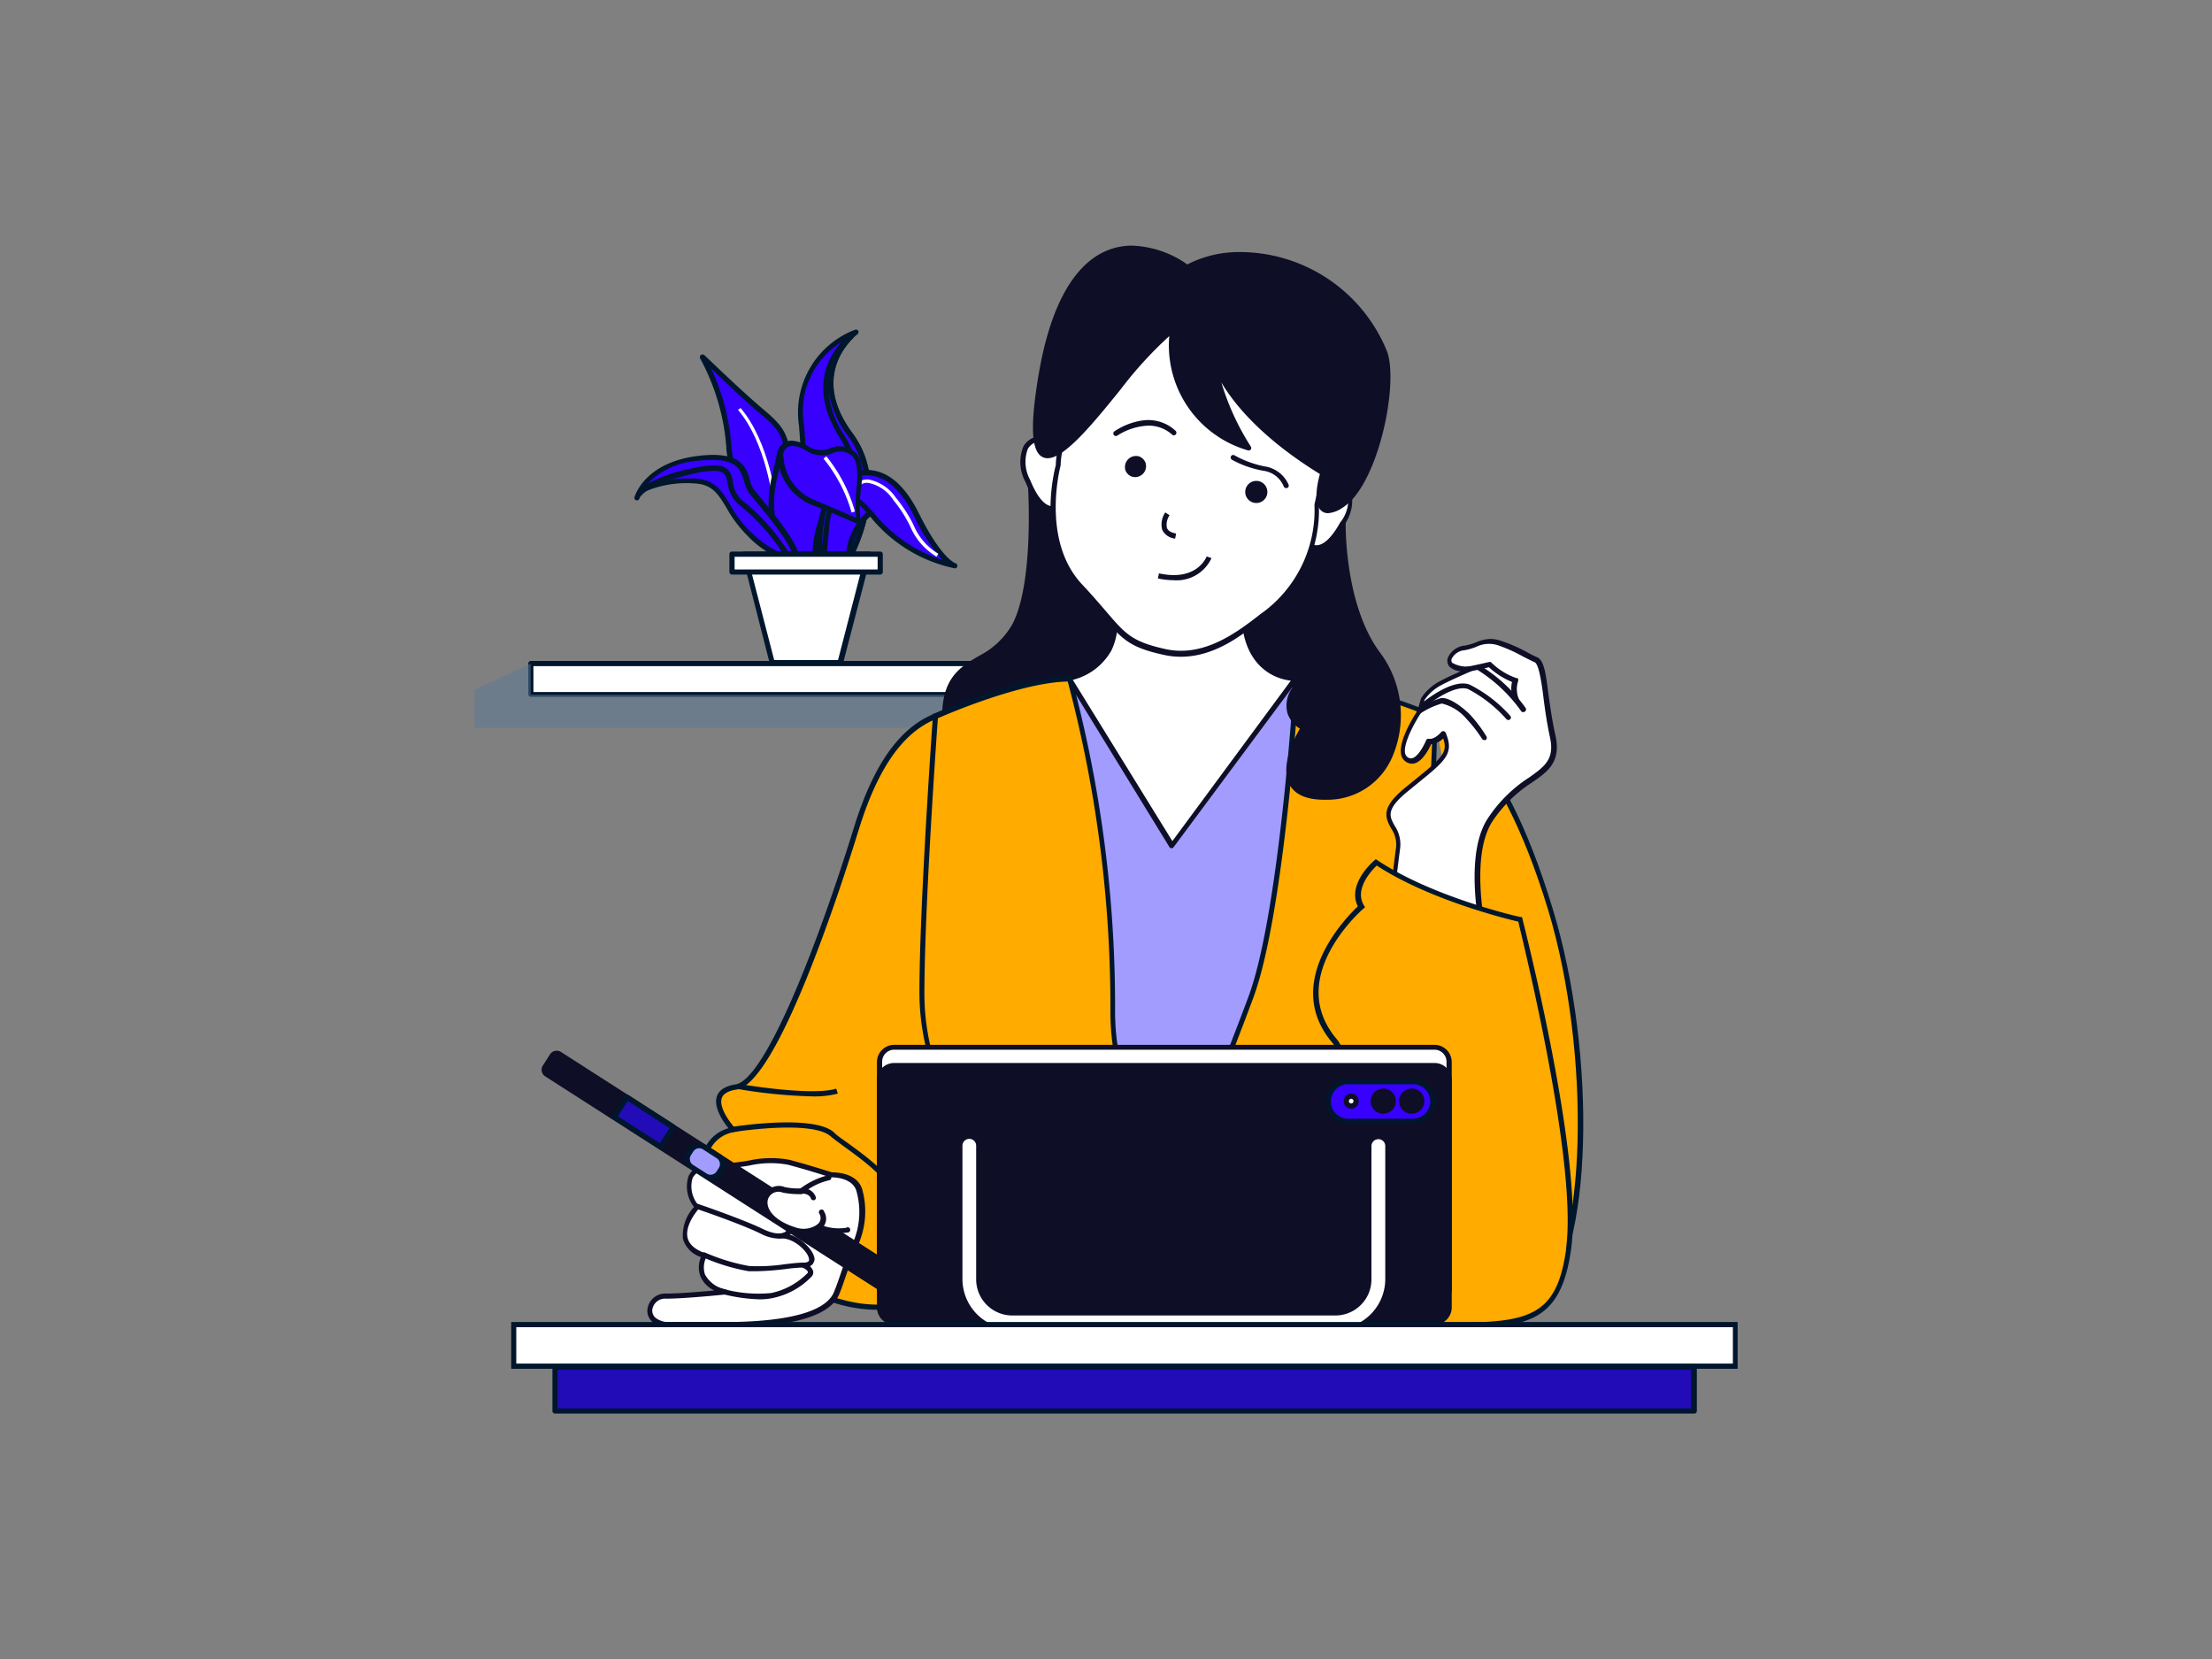 <svg xmlns="http://www.w3.org/2000/svg" viewBox="0 0 200 150" id="female-designer-working-on-tablet">
  <rect x="0" y="0" width="200" height="150" fill="#808080" stroke="none"/>
  <defs>
    <linearGradient id="a" x1="71.69" x2="72.47" y1="51.43" y2="51.43" gradientUnits="userSpaceOnUse">
      <stop offset="0" stop-color="#009baf"></stop>
      <stop offset="1" stop-color="#00ebe9"></stop>
    </linearGradient>
  </defs>
  <g>
    <path fill="#3700ff" d="M77.39,30a7.71,7.71,0,0,0-4.92,8.42,66.4,66.4,0,0,1-.34,14.45h3.25s5.78-7.74,1.52-13.53S77.39,30,77.39,30Z"></path>
    <path fill="#00162c" d="M77.53,30.22a.24.24,0,0,0,.07-.3.24.24,0,0,0-.28-.11,8,8,0,0,0-5.08,8.66,67.33,67.33,0,0,1-.34,14.4.21.21,0,0,0,.06.18.21.21,0,0,0,.17.08h3.25a.21.21,0,0,0,.18-.09c.06-.08,5.84-7.94,1.53-13.81C73,33.69,77.35,30.36,77.53,30.22ZM75.26,52.66H72.4a66.85,66.85,0,0,0,.3-14.24,7.32,7.32,0,0,1,3.61-7.62c-1.17,1.47-2.66,4.54.4,8.71C80.57,44.76,75.88,51.77,75.26,52.66Z"></path>
    <path fill="#3700ff" d="M76.94,30.44c-1,.85-4,3.93-.8,9,3.86,6.06-2.43,13.4-2.43,13.4l-1.56-.11c0,.08,0,.13,0,.13h3.25s5.78-7.74,1.52-13.53C73.48,34.72,75.86,31.52,76.94,30.44Z"></path>
    <path fill="#00162c" d="M77.11,30.6a.23.23,0,0,0-.32-.34c-1.05.86-4.2,4.07-.85,9.34,3.5,5.5-1.65,12.19-2.34,13l-1.44-.1a.21.21,0,0,0-.24.2l0,.13a.21.21,0,0,0,.06.18.21.21,0,0,0,.17.08h3.25a.21.21,0,0,0,.18-.09c.06-.08,5.84-7.94,1.53-13.81C73.8,34.76,76,31.71,77.11,30.6ZM75.26,52.66H74.17c1.21-1.57,5.58-7.94,2.17-13.31a8.2,8.2,0,0,1-1.42-4,8.84,8.84,0,0,0,1.79,4.12C80.57,44.76,75.88,51.77,75.26,52.66Z"></path>
    <path fill="#3700ff" d="M71.16,45.69c.31-5.78.07-6.5-2.19-8.41s-5.46-5.05-5.46-5.05c2.17,4.27,2.13,6.22,2.54,9.36.32,2.44,4,7.3,5.64,9.36A12.21,12.21,0,0,1,71.16,45.69Z"></path>
    <path fill="#00162c" d="M71.39,45.71c.31-5.81.1-6.61-2.27-8.61s-5.41-5-5.45-5a.24.24,0,0,0-.3,0,.25.25,0,0,0-.07.3,20,20,0,0,1,2.37,8c0,.4.09.81.15,1.25.31,2.41,3.7,7,5.69,9.48a.27.27,0,0,0,.18.08.21.21,0,0,0,.12,0,.22.22,0,0,0,.1-.29A11.93,11.93,0,0,1,71.39,45.71Zm-5.11-4.15c-.06-.44-.1-.85-.15-1.24a20,20,0,0,0-1.83-7c1.12,1.08,3,2.88,4.51,4.14,2.17,1.82,2.42,2.4,2.12,8.22a16.88,16.88,0,0,0,.19,4.15C69.34,47.52,66.55,43.61,66.28,41.56Z"></path>
    <path fill="#fff" d="M66.73,37.06c2.56,3,3.15,8.27,3.15,8.32l.31,0c0-.05-.6-5.41-3.23-8.49Z"></path>
    <path fill="url(#a)" d="M72.47,51.91l-.78-1C72.06,51.8,72.47,51.91,72.47,51.91Z"></path>
    <path fill="#3700ff" d="M70.06,43a10.19,10.19,0,0,0,1.27,8H73.7a10.3,10.3,0,0,1,.9-4.84,1.38,1.38,0,0,1,.14-.24c-.33-.16-.7-.31-1.12-.47C69.25,43.81,71.19,38.2,70.06,43Z"></path>
    <path fill="#00162c" d="M74.84,45.74c-.35-.17-.73-.33-1.13-.48a4.62,4.62,0,0,1-2.94-4c0-.22-.06-.41-.27-.41s-.24.11-.35.64c-.06.31-.16.77-.32,1.44a10.34,10.34,0,0,0,1.31,8.22.26.26,0,0,0,.19.1H73.7a.28.28,0,0,0,.17-.07.24.24,0,0,0,.07-.17,10.06,10.06,0,0,1,.87-4.74,2.25,2.25,0,0,1,.12-.21.21.21,0,0,0,0-.19A.24.24,0,0,0,74.84,45.74Zm-.45.34a10.22,10.22,0,0,0-.92,4.72h-2a10.1,10.1,0,0,1-1.17-7.74c.08-.34.14-.62.19-.86a4.85,4.85,0,0,0,3.06,3.5c.3.11.59.23.87.35Z"></path>
    <path fill="#3700ff" d="M76.2,44.21c-2.4,1.21-1.71,6.39-1.71,6.39l2.26.8a5.67,5.67,0,0,1,1.13-4.2c1.54-1.84,2.55-1.13,2.55-1.13S78.61,43,76.2,44.21Z"></path>
    <path fill="#00162c" d="M77.34,43.7a2.76,2.76,0,0,0-1.24.3c-2.53,1.27-1.87,6.41-1.84,6.63a.24.24,0,0,0,.15.19l2.27.8.07,0a.2.2,0,0,0,.15-.06.21.21,0,0,0,.08-.22,5.45,5.45,0,0,1,1.08-4c1.36-1.62,2.23-1.09,2.24-1.09a.24.24,0,0,0,.29,0,.25.25,0,0,0,0-.29C80.58,45.86,79.27,43.7,77.34,43.7Zm.36,3.35a5.81,5.81,0,0,0-1.22,4l-1.77-.63c-.09-.82-.42-5,1.6-6a2.28,2.28,0,0,1,1-.26,3.61,3.61,0,0,1,2.55,1.54A3.08,3.08,0,0,0,77.7,47.05Z"></path>
    <path fill="#3700ff" d="M64.67,41.77a9,9,0,0,0-6.3,2.41,9.74,9.74,0,0,1,4.39-.69c2.81.11,2.6,2.48,4.86,4.69a8.73,8.73,0,0,0,4.15,2.53s-3-4.29-5.19-7.22C66.2,43,66.57,41.77,64.67,41.77Z"></path>
    <path fill="#00162c" d="M66.77,43.35a1.3,1.3,0,0,1-.17-.44c-.14-.55-.36-1.38-1.93-1.38A9.22,9.22,0,0,0,58.2,44a.24.24,0,0,0,0,.3.24.24,0,0,0,.3.07,9.56,9.56,0,0,1,4.27-.66c1.64.06,2.17,1,2.9,2.17a11,11,0,0,0,1.81,2.45,8.86,8.86,0,0,0,4.27,2.59h0a.23.23,0,0,0,.19-.37S68.94,46.24,66.77,43.35Zm1,4.66a10.76,10.76,0,0,1-1.74-2.34c-.74-1.26-1.38-2.34-3.28-2.41h-.51a11.62,11.62,0,0,0-2.74.31A9.14,9.14,0,0,1,64.67,42c1.21,0,1.34.5,1.48,1a1.76,1.76,0,0,0,.24.6c1.71,2.27,3.92,5.41,4.8,6.67A9.92,9.92,0,0,1,67.79,48Z"></path>
    <path fill="#faf8fb" d="M57.59,45a.17.17,0,0,0,0,.07A.17.17,0,0,1,57.59,45Z"></path>
    <path fill="#3700ff" d="M67.94,44.36c-.75-1,0-3.48-4.78-2.91-4.39.53-5.42,3.11-5.57,3.56.11-.29.81-1.46,5-2.41,4.87-1.09,2.29,1.41,4.49,3a18.27,18.27,0,0,1,4,4.55s1.25,2.07,1,.34S68.7,45.36,67.94,44.36Z"></path>
    <path fill="#00162c" d="M68.85,45.11l-.72-.89a2.63,2.63,0,0,1-.33-.81c-.28-1-.67-2.28-3.33-2.28a11.15,11.15,0,0,0-1.34.09c-4.5.54-5.59,3.19-5.76,3.72a.23.23,0,0,0,.14.29.24.24,0,0,0,.3-.14c0-.13.62-1.3,4.88-2.26a8.64,8.64,0,0,1,1.85-.26c1,0,1.11.4,1.26,1.13A3,3,0,0,0,67,45.78a18.16,18.16,0,0,1,3.93,4.48c.46.76.82,1.14,1.09,1.14a.32.32,0,0,0,.24-.11c.12-.14.13-.39.06-.85C72.08,49,70.06,46.57,68.85,45.11ZM71.33,50a18.07,18.07,0,0,0-4.06-4.62,2.54,2.54,0,0,1-1-1.8c-.15-.74-.3-1.5-1.71-1.5a9.56,9.56,0,0,0-2,.27,14.51,14.51,0,0,0-4,1.37,7,7,0,0,1,4.56-2.06,12.35,12.35,0,0,1,1.28-.08c2.31,0,2.6,1,2.88,1.94a3.2,3.2,0,0,0,.41,1c.15.21.41.52.73.9,1.18,1.43,3.15,3.81,3.37,5.12a1.78,1.78,0,0,1,0,.28A6.19,6.19,0,0,1,71.33,50Z"></path>
    <path fill="#3700ff" d="M82.87,46.51c-2.2-4.45-4.87-4.16-6.64-3.19-2.51,1.39-2.1,7.16-2.1,7.16l.36.12s.06-1.12.25-3.05,1.14-4.66,4.22-.86a13.08,13.08,0,0,0,7.42,4.48S85.07,51,82.87,46.51Z"></path>
    <path fill="#00162c" d="M86.42,50.94s-1.26-.33-3.34-4.53c-1.29-2.6-2.88-3.92-4.72-3.92a4.59,4.59,0,0,0-2.24.63c-2.61,1.44-2.24,7.14-2.22,7.38a.23.23,0,0,0,.16.2l.36.12a.26.26,0,0,0,.21,0,.25.25,0,0,0,.1-.18s.06-1.14.25-3C75,47,75.31,45,76.37,45c.43,0,1.19.32,2.4,1.82a13.27,13.27,0,0,0,7.57,4.57h0a.23.23,0,0,0,.22-.19A.24.24,0,0,0,86.42,50.94Zm-7.28-4.4c-1.09-1.34-2-2-2.77-2-1.41,0-1.77,2.08-1.86,3s-.13,1.38-.17,1.87c0-1.7.29-4.93,2-5.87a4.19,4.19,0,0,1,2-.57c1.65,0,3.1,1.23,4.3,3.66a16.1,16.1,0,0,0,2.58,4A13.06,13.06,0,0,1,79.14,46.54Z"></path>
    <path fill="#fff" d="M82.58,47.43A12.5,12.5,0,0,0,81,45a3.89,3.89,0,0,0-2.43-1.64,1.44,1.44,0,0,0-1,.26l.21.24a1,1,0,0,1,.77-.19,3.47,3.47,0,0,1,2.21,1.53,12,12,0,0,1,1.54,2.4,5.78,5.78,0,0,0,2.38,2.73l.16-.26A5.51,5.51,0,0,1,82.58,47.43Z"></path>
    <path fill="#3700ff" d="M77,41a1.91,1.91,0,0,0-1.93-.19A2.34,2.34,0,0,1,73,40.58c-2.32-1.39-2.5.52-2.5.52l.07.52v0a4.78,4.78,0,0,0,3,3.84c.42.16,4.06,1.72,4.06,1.72C77.19,45.22,78.46,42,77,41Z"></path>
    <path fill="#00162c" d="M77.18,40.77A2.14,2.14,0,0,0,75,40.55a2.1,2.1,0,0,1-1.88-.17,3.16,3.16,0,0,0-1.56-.54,1.32,1.32,0,0,0-1.29,1.29l.06.52v0a5,5,0,0,0,3.18,4c.4.15,4,1.7,4,1.72l.09,0a.22.22,0,0,0,.15-.06.23.23,0,0,0,.08-.23,8.77,8.77,0,0,1,0-2.67C78,42.93,78.14,41.47,77.18,40.77Zm.24,3.67a11.94,11.94,0,0,0,0,2.38c-1-.42-3.33-1.43-3.66-1.56a4.5,4.5,0,0,1-2.89-3.62v-.06l-.06-.46a.85.85,0,0,1,.82-.81,2.81,2.81,0,0,1,1.32.47,2.58,2.58,0,0,0,2.3.21,1.66,1.66,0,0,1,1.71.16C77.65,41.7,77.54,43,77.42,44.44Z"></path>
    <polygon fill="#fff" points="69.82 59.91 75.95 59.91 78.49 50.11 67.28 50.11 69.82 59.91"></polygon>
    <path fill="#00162c" d="M78.49,49.87H67.28a.24.24,0,0,0-.19.1.23.23,0,0,0,0,.2L69.6,60a.23.23,0,0,0,.22.17H76a.22.22,0,0,0,.22-.17l2.55-9.8a.23.23,0,0,0,0-.2A.24.24,0,0,0,78.49,49.87Zm-2.72,9.81H70l-2.42-9.34H78.19Z"></path>
    <rect width="13.41" height="1.61" x="66.18" y="50.11" fill="#fff"></rect>
    <path fill="#00162c" d="M79.59,49.87H66.18a.23.23,0,0,0-.23.24v1.61a.23.23,0,0,0,.23.23H79.59a.23.23,0,0,0,.23-.23V50.11A.23.23,0,0,0,79.59,49.87Zm-.24,1.62H66.42V50.34H79.35Z"></path>
    <path fill="#fff" d="M74.46,41.47A13.63,13.63,0,0,1,77,46.34l.3-.09a13.89,13.89,0,0,0-2.59-5Z"></path>
    <rect width="49.84" height="2.8" x="47.99" y="60" fill="#fff"></rect>
    <path fill="#00162c" d="M97.83,59.76H48a.23.23,0,0,0-.23.24v2.8A.23.23,0,0,0,48,63H97.83a.23.23,0,0,0,.23-.23V60A.23.23,0,0,0,97.83,59.76Zm-.23,2.81H48.23V60.23H97.6Z"></path>
    <polygon fill="#5b7895" points="47.99 60 42.91 62.37 42.89 65.81 92.73 65.81 97.83 62.8 47.99 62.8 47.99 60" opacity=".5" style="mix-blend-mode:multiply"></polygon>
    <path fill="#0e0e27" d="M93.19,44.24s.55,8.68-1.48,12.43-6.34,2.58-6.34,8.13c0,6.26,9.77,7.35,13.76-.62S99.68,46,93.19,44.24Z"></path>
    <path fill="#0e0e27" d="M93.25,44a.23.23,0,0,0-.21,0,.22.22,0,0,0-.08.2c0,.08.52,8.65-1.46,12.3a7.25,7.25,0,0,1-3,2.81c-1.7,1-3.31,2-3.31,5.43,0,3.1,2.37,5.26,5.76,5.26h0c2.69,0,6.31-1.52,8.44-5.78a16.9,16.9,0,0,0,.34-14.13C98.26,47,96,44.77,93.25,44Zm5.67,20c-2,4.08-5.47,5.53-8,5.53h0c-3.12,0-5.29-2-5.29-4.8,0-3.18,1.43-4,3.08-5a7.6,7.6,0,0,0,3.22-3c1.84-3.39,1.61-10.56,1.53-12.22a10.17,10.17,0,0,1,5.82,5.78A16.47,16.47,0,0,1,98.92,64.07Z"></path>
    <path fill="#ffab00" d="M129.71,64.75l9.51,52.5c4.52-3.74,4.94-22,1-35.07C135.39,66.42,129.71,64.75,129.71,64.75Z"></path>
    <path fill="#00162c" d="M129.77,64.53l-.13.45c.06,0,5.64,1.86,10.33,17.27,3.94,13,3.47,31.2-.9,34.82l.3.36c4.58-3.79,5.11-21.94,1-35.32C135.63,66.41,130,64.6,129.77,64.53Z"></path>
    <path fill="#a39cff" d="M92.7,63.91c-1.49.71,6,45.25,6,45.25h14.76L121.49,63s-4-1.58-12.25-1.58S94.2,63.2,92.7,63.91Z"></path>
    <path fill="#00162c" d="M121.58,62.77c-.17-.06-4.1-1.59-12.34-1.59-8.55,0-15.28,1.87-16.64,2.52-.35.17-1.09.52,2.29,23.13,1.66,11.1,3.53,22.25,3.54,22.36a.23.23,0,0,0,.23.2h14.76a.23.23,0,0,0,.23-.19L121.72,63A.24.24,0,0,0,121.58,62.77Zm-8.35,46.15H98.86C96,91.51,92,65.35,92.81,64.12c1.33-.63,8-2.47,16.43-2.47,7.19,0,11.13,1.2,12,1.49Z"></path>
    <path fill="#ffab00" d="M117.17,61.35s-1.25,21-4.11,28.79-10.38,25.9-10.38,29.58h26.49s.4-3.78-1-12.65,1.5-30,1.5-42.32C129.71,64.75,121.43,61.35,117.17,61.35Z"></path>
    <path fill="#00162c" d="M117.17,61.12H117v.22c0,.21-1.28,21.06-4.1,28.72-.71,1.93-1.73,4.54-2.8,7.3-3.38,8.71-7.59,19.54-7.59,22.36V120h26.93l0-.21c0-.16.39-3.92-1-12.72-.82-5.3-.11-15.13.58-24.63.45-6.26.92-12.73.92-17.65V64.6l-.14-.06C129.46,64.4,121.42,61.12,117.17,61.12Zm11.39,21.24c-.69,9.53-1.41,19.39-.58,24.74a63.4,63.4,0,0,1,1,12.39h-26c.22-3.09,4.45-14,7.56-22,1.07-2.77,2.08-5.38,2.79-7.31,2.69-7.29,4-26.35,4.12-28.63,3.91.1,11,2.88,12.09,3.32C129.47,69.79,129,76.18,128.56,82.36Z"></path>
    <path fill="#0e0e27" d="M121.44,47.29c-2.94-3.59-15.3,12-12.2,14.12s9.19-1.45,7.74,1a2.24,2.24,0,0,0,.82,3.45s-4.14,6.56,2.28,6.28,7.94-8.35,4.56-12.84S121.44,47.29,121.44,47.29Z"></path>
    <path fill="#0e0e27" d="M121.67,47.3a.3.3,0,0,0,0-.16,1.69,1.69,0,0,0-1.36-.62c-3.52,0-10.2,8.17-11.5,12.36-.42,1.35-.3,2.27.35,2.72a4.92,4.92,0,0,0,2.87.76,17.05,17.05,0,0,0,3.2-.4,9.62,9.62,0,0,1,1.5-.22c.23,0,.28,0,.28,0s0,.11-.19.48a2.76,2.76,0,0,0-.41,2.28,2.63,2.63,0,0,0,1.12,1.38c-.45.77-1.84,3.42-.92,5.09.5.89,1.55,1.34,3.14,1.34h.39a6.37,6.37,0,0,0,5.71-3.79,9.49,9.49,0,0,0-1-9.42C121.53,54.76,121.67,47.37,121.67,47.3Zm3.71,21a5.94,5.94,0,0,1-5.31,3.53h-.37c-1.41,0-2.32-.38-2.73-1.11C116,69.1,118,66,118,66a.21.21,0,0,0,0-.19.25.25,0,0,0-.13-.14,2.29,2.29,0,0,1-1.1-1.23,2.34,2.34,0,0,1,.38-1.89c.17-.29.35-.66.19-1s-.56-.28-.69-.28a10.23,10.23,0,0,0-1.59.23,16.31,16.31,0,0,1-3.11.39,4.47,4.47,0,0,1-2.6-.67c-.59-.4-.42-1.42-.17-2.21,1.35-4.35,8-12,11.05-12a1.18,1.18,0,0,1,.94.39c0,.91,0,7.75,3.25,12A9,9,0,0,1,125.38,68.35Z"></path>
    <path fill="#ffab00" d="M77.43,74.9C75.24,82,69.88,97.77,66.54,98.29s-.26,3.86-.26,3.86c-3.6.9-3.4,4.81.1,9,6.51,7.88,15.87,8.57,17.55,4.72s3.79-18.76,3.79-18.76L86.57,64.24C82.6,64.74,79.62,67.83,77.43,74.9Z"></path>
    <path fill="#00162c" d="M83.71,115.82a3.92,3.92,0,0,1-3.3,2.06c-3.54.5-9.38-1.42-13.85-6.83-2.12-2.57-3.06-5.1-2.5-6.78a2.92,2.92,0,0,1,2.27-1.9l.39-.09-.27-.29c-.43-.47-1.48-1.86-1.19-2.71.14-.39.58-.65,1.31-.76C70.28,98,76,80.35,77.65,75c2.06-6.65,4.9-10,8.95-10.5L86.54,64c-4.25.54-7.22,4-9.33,10.82-3.23,10.45-8,22.8-10.71,23.23-.91.14-1.48.5-1.68,1.07-.34,1,.58,2.32,1.05,2.89a3.32,3.32,0,0,0-2.26,2.1c-.61,1.86.33,4.5,2.59,7.23,4.12,5,9.27,7.08,13,7.08a10.14,10.14,0,0,0,1.26-.08A4.38,4.38,0,0,0,84.14,116c1.67-3.85,3.72-18.21,3.81-18.82l-.46-.07C87.47,97.27,85.35,112,83.71,115.82Z"></path>
    <path fill="#fff" d="M112.5,55.13l-12-.52a5.07,5.07,0,0,1-3.87,6.72L106,76.47l11.22-15.12S112.5,61.58,112.5,55.13Z"></path>
    <path fill="#0e0e27" d="M117.12,61.12c-.45,0-4.38-.17-4.38-6a.23.23,0,0,0-.23-.23l-12-.52a.2.2,0,0,0-.19.09.24.24,0,0,0,0,.22,5.46,5.46,0,0,1-.24,3.93,5.23,5.23,0,0,1-3.48,2.49.23.23,0,0,0-.15.14.23.23,0,0,0,0,.21l9.28,15.13a.21.21,0,0,0,.19.11h0a.22.22,0,0,0,.19-.09l11.23-15.12a.23.23,0,0,0,0-.24A.26.26,0,0,0,117.12,61.12ZM106,76.05,97,61.47a5.55,5.55,0,0,0,3.48-2.64,5.71,5.71,0,0,0,.36-4l11.41.49c0,2.5.78,4.29,2.2,5.34a4.69,4.69,0,0,0,2.26.88Z"></path>
    <path fill="#ffab00" d="M100.59,91.41a113.21,113.21,0,0,0-3.92-30.08c-4.6,0-12.14,3.4-12.14,3.4S83.3,81.61,83.3,89.91s4.49,10.48,3,16.47a76.41,76.41,0,0,0-1.77,13.34h44.64c0-1.63-2-4.35-2-4.35C119.37,107.88,100.59,108.7,100.59,91.41Z"></path>
    <path fill="#00162c" d="M116.93,109.47c-7.92-3.28-16.11-6.67-16.11-18.06a114.33,114.33,0,0,0-3.93-30.14l0-.17h-.17c-4.6,0-11.93,3.28-12.24,3.42l-.13,0v.14c0,.17-1.22,17-1.22,25.2a21.73,21.73,0,0,0,2,8.92c1,2.39,1.8,4.46,1,7.5a78,78,0,0,0-1.78,13.38V120h45.13v-.24c0-1.69-2-4.38-2.12-4.52C124.68,112.68,120.92,111.12,116.93,109.47Zm-32.16,10a75.91,75.91,0,0,1,1.75-13c.8-3.19-.06-5.32-1-7.79a21.18,21.18,0,0,1-1.94-8.74c0-7.8,1.1-23.38,1.22-25,1-.44,7.56-3.24,11.74-3.32a114.75,114.75,0,0,1,3.86,29.84c0,11.7,8.34,15.15,16.41,18.49,3.94,1.64,7.66,3.18,10.18,5.61,0,0,1.81,2.42,2,4Z"></path>
    <path fill="#fff" d="M75.19,106.19s-1.82-.61-3.85-1.15-4,.42-6.79.35-2.58,2.35-1.5,3.7c0,0-3,3.1.61,4.38,0,0-1.36,2.34,1.89,3.29,0,0-3.68.38-5.36.38s-2.26,2.58.39,2.58c3.57,0,13.46.69,15-2.74.47-1,.74-2.3,1.62-4.25a7.17,7.17,0,0,0,.47-5.19C77.21,106.12,75.19,106.19,75.19,106.19Z"></path>
    <path fill="#0e0e27" d="M75.23,106c-.27-.08-2-.64-3.83-1.13a9.13,9.13,0,0,0-3.67.06,18.29,18.29,0,0,1-2.9.28h-.39a2.15,2.15,0,0,0-2.17,1.09,3,3,0,0,0,.48,2.83,3.78,3.78,0,0,0-1,2.9,2.48,2.48,0,0,0,1.63,1.63,2.33,2.33,0,0,0-.05,1.74,2.48,2.48,0,0,0,1.26,1.28c-1.21.11-3.24.28-4.36.28a1.61,1.61,0,0,0-1.7,1.55,1.33,1.33,0,0,0,.52,1.06,2.53,2.53,0,0,0,1.57.45l1.6,0c.8,0,1.72,0,2.69,0h0c4.13,0,9.75-.3,10.94-2.94.2-.45.36-.93.55-1.49.27-.77.56-1.64,1.06-2.76a7.44,7.44,0,0,0,.48-5.36C77.44,106.07,75.71,106,75.23,106ZM77,112.63c-.51,1.14-.83,2.06-1.08,2.8-.19.54-.35,1-.54,1.45-1.2,2.66-8.16,2.66-10.49,2.66h0c-1,0-1.88,0-2.68,0l-1.61,0a2.05,2.05,0,0,1-1.28-.35.89.89,0,0,1-.35-.69,1.16,1.16,0,0,1,1.24-1.08c1.68,0,5.23-.36,5.38-.38a.23.23,0,0,0,.21-.21.23.23,0,0,0-.17-.24,2.71,2.71,0,0,1-1.89-1.36,2.05,2.05,0,0,1,.14-1.59.28.28,0,0,0,0-.2.24.24,0,0,0-.14-.14c-.9-.32-1.43-.79-1.57-1.38-.28-1.2,1-2.61,1-2.62a.23.23,0,0,0,0-.31,2.6,2.6,0,0,1-.54-2.5,1.76,1.76,0,0,1,1.75-.82h.39a19.94,19.94,0,0,0,3-.29,8.71,8.71,0,0,1,3.47-.07c2,.53,3.82,1.13,3.83,1.14h.12c.31,0,1.85.06,2.23,1.19A7,7,0,0,1,77,112.63Z"></path>
    <path fill="#0e0e27" d="M67.93,107.33a2.7,2.7,0,0,0-1.46-1.44.24.24,0,0,0-.29.17.23.23,0,0,0,.16.28,2.39,2.39,0,0,1,1.23,1.3l.06.12h.13s2.52.27,3.32,3.56c-.18.15-.76.45-2.08-.19-1.88-.91-5.83-2.26-5.87-2.27a.23.23,0,0,0-.3.14.23.23,0,0,0,.15.3s4,1.35,5.81,2.25a3.75,3.75,0,0,0,1.61.44,1.31,1.31,0,0,0,1.13-.47l0-.08,0-.1C70.82,108.08,68.51,107.44,67.93,107.33Z"></path>
    <rect width="2.13" height="40.67" x="65.68" y="86.59" fill="#0e0e27" rx=".47" transform="rotate(-57.33 66.762 106.931)"></rect>
    <path fill="#0e0e27" d="M84.17,116.56,50.73,95.12a.72.72,0,0,0-1,.21l-.64,1a.71.71,0,0,0,.22,1l33.44,21.44a.71.71,0,0,0,1-.21l.64-1A.7.7,0,0,0,84.17,116.56Zm-.18.72-.64,1a.25.25,0,0,1-.33.07L49.58,96.91a.24.24,0,0,1-.07-.33l.63-1a.25.25,0,0,1,.21-.11.33.33,0,0,1,.13,0L83.92,117A.24.24,0,0,1,84,117.28Z"></path>
    <rect width="2.13" height="4.97" x="57.14" y="98.97" fill="#220cb7" transform="rotate(-57.34 58.19 101.447)"></rect>
    <path fill="#00162c" d="M61,101.7,56.81,99a.23.23,0,0,0-.32.07l-1.15,1.79a.2.2,0,0,0,0,.17.23.23,0,0,0,.1.15l4.18,2.68a.28.28,0,0,0,.13,0h.05a.21.21,0,0,0,.14-.1L61.06,102A.23.23,0,0,0,61,101.7Zm-1.34,1.66-3.79-2.43.89-1.39L60.54,102Z"></path>
    <path fill="#a39cff" d="M65,104.53l-1.25-.8a.86.86,0,0,0-1.19.26l-.22.34a.87.87,0,0,0,.26,1.19l1.26.8a.86.86,0,0,0,1.19-.26l.21-.34A.86.86,0,0,0,65,104.53Z"></path>
    <path fill="#00162c" d="M65.1,104.33l-1.25-.8a1.11,1.11,0,0,0-1.51.33l-.22.34A1.1,1.1,0,0,0,62,105a1,1,0,0,0,.48.68l1.25.81a1.12,1.12,0,0,0,.59.17,1.09,1.09,0,0,0,.92-.51l.22-.34a1.08,1.08,0,0,0,.15-.82A1.07,1.07,0,0,0,65.1,104.33ZM65,105.59l-.22.34a.64.64,0,0,1-.87.19l-1.25-.8a.6.6,0,0,1-.27-.39.62.62,0,0,1,.08-.48l.22-.34a.63.63,0,0,1,.53-.29.7.7,0,0,1,.34.1l1.25.81a.63.63,0,0,1,.19.86Z"></path>
    <path fill="#0e0e27" d="M70.92,111.51a.23.23,0,0,0-.26.21.23.23,0,0,0,.2.26c1.16.13,2.32,1.35,2.29,1.93,0,.06,0,.25-.5.25s-1,.07-1.65.14a16.57,16.57,0,0,1-3.25.17,17.56,17.56,0,0,1-4-1.22.24.24,0,0,0-.31.13.24.24,0,0,0,.12.3,18,18,0,0,0,4.14,1.26c.24,0,.49,0,.74,0a25.47,25.47,0,0,0,2.61-.2,14.86,14.86,0,0,1,1.6-.14c.84,0,.95-.49,1-.7C73.66,113.07,72.28,111.67,70.92,111.51Z"></path>
    <path fill="#0e0e27" d="M72.74,114.18a.23.23,0,0,0-.3.13.22.22,0,0,0,.12.3c.15.06.44.23.48.38s0,0,0,.09a6.49,6.49,0,0,1-3.31,1.83,12,12,0,0,1-4.61-.45.23.23,0,1,0-.13.45,15.29,15.29,0,0,0,3.67.57,5.47,5.47,0,0,0,1.17-.11,6.74,6.74,0,0,0,3.6-2,.57.57,0,0,0,.08-.49A1.33,1.33,0,0,0,72.74,114.18Z"></path>
    <path fill="#fff" d="M72.51,107.68a7.21,7.21,0,0,1-1.63-.13C69,107,68,110,72,111.17a2.46,2.46,0,0,0,2-.27,4.74,4.74,0,0,0,2.57.31l-1.67-4.72S72.77,107.12,72.51,107.68Z"></path>
    <path fill="#0e0e27" d="M76.57,111a4.45,4.45,0,0,1-2.44-.28.26.26,0,0,0-.24,0A2.17,2.17,0,0,1,72,111c-2.1-.64-2.8-1.78-2.56-2.58a1,1,0,0,1,1.33-.59,8,8,0,0,0,1.7.14.24.24,0,0,0,.21-.14A5.62,5.62,0,0,1,75,106.71a.24.24,0,0,0,.16-.29.25.25,0,0,0-.29-.16,7,7,0,0,0-2.49,1.19,5.74,5.74,0,0,1-1.43-.12,1.45,1.45,0,0,0-1.92.91c-.3,1,.47,2.43,2.88,3.16a3,3,0,0,0,.8.12,2.8,2.8,0,0,0,1.34-.35,5.26,5.26,0,0,0,2.57.27.24.24,0,1,0-.05-.47Z"></path>
    <path fill="#0e0e27" d="M72.51 107.45a.24.24 0 1 0 0 .47c.65 0 .79.38.8.43a.25.25 0 0 0 .23.17h.06a.23.23 0 0 0 .16-.29A1.19 1.19 0 0 0 72.51 107.45ZM74.15 109.4a.24.24 0 0 0-.08.32.73.73 0 0 1-.18 1 .22.22 0 0 0 0 .32.26.26 0 0 0 .19.1.24.24 0 0 0 .14 0 1.2 1.2 0 0 0 .3-1.58A.24.24 0 0 0 74.15 109.4Z"></path>
    <path fill="#fff" d="M121,43.42c-4.73-.48-2.62,5.84-2.62,5.84s1.25,1.32,3-2S121,43.42,121,43.42Z"></path>
    <path fill="#0e0e27" d="M121,43.19a2.75,2.75,0,0,0-2.75,1c-1.24,1.73-.16,5-.11,5.18a.22.22,0,0,0,0,.08,1.17,1.17,0,0,0,.85.34c.85,0,1.72-.8,2.57-2.36a3.76,3.76,0,0,0,.57-3.19A1.81,1.81,0,0,0,121,43.19Zm.2,4c-1,1.83-1.78,2.11-2.16,2.11a.82.82,0,0,1-.48-.16c-.13-.44-1-3.28.07-4.7a2.16,2.16,0,0,1,1.86-.8H121a1.4,1.4,0,0,1,.83.76A3.38,3.38,0,0,1,121.23,47.18Z"></path>
    <path fill="#fff" d="M93.82,39.7s-2.28.32-.88,3.8,2.8,2.31,2.8,2.31S98.57,39.78,93.82,39.7Z"></path>
    <path fill="#0e0e27" d="M93.79,39.47a1.85,1.85,0,0,0-1.25.88,3.72,3.72,0,0,0,.18,3.23c.88,2.19,1.81,2.65,2.43,2.65a1.19,1.19,0,0,0,.74-.24l.06-.08c.06-.14,1.58-3.41.43-5.25A2.86,2.86,0,0,0,93.79,39.47Zm1.76,6.19a.74.74,0,0,1-.4.11c-.39,0-1.17-.31-2-2.36a3.39,3.39,0,0,1-.22-2.82,1.39,1.39,0,0,1,.87-.65,2.41,2.41,0,0,1,2.18,1C96.92,42.41,95.74,45.23,95.55,45.66Z"></path>
    <path fill="#fff" d="M120.43,35c-.41-2.9-9.48-7.41-13.89-6.72S95.77,37,95.67,42.06c0,0-1.88,6.81,2,11s3.61,5,7.69,5.93,7.35-2.23,9.13-3.51a11.7,11.7,0,0,0,4.61-9.78S120.85,37.92,120.43,35Z"></path>
    <path fill="#0e0e27" d="M120.67,35c-.41-2.81-8.27-7-13.15-7a6.54,6.54,0,0,0-1,.07c-4.55.71-10.94,8.79-11.06,14-.15.55-1.78,7,2,11.15.92,1,1.61,1.79,2.17,2.44,1.83,2.14,2.45,2.87,5.64,3.56a6.89,6.89,0,0,0,1.5.16h0c3,0,5.43-1.88,7-3.13l.76-.58a12,12,0,0,0,4.72-10C119.46,45,121.07,37.83,120.67,35ZM118.85,45.6v.07a11.5,11.5,0,0,1-4.52,9.59c-.23.16-.49.36-.77.58-1.58,1.21-4,3-6.77,3h0a6.59,6.59,0,0,1-1.4-.15c-3-.67-3.58-1.3-5.39-3.42-.56-.65-1.25-1.46-2.18-2.45-3.73-4-1.94-10.67-1.92-10.74a.43.43,0,0,0,0,0c.09-4.9,6.36-12.87,10.66-13.54a6.94,6.94,0,0,1,1-.07c4.5,0,12.32,4.07,12.68,6.59C120.61,37.88,118.87,45.53,118.85,45.6Z"></path>
    <path fill="#0e0e27" d="M107.33,24.19s-10.4-8.06-13.28,10.44c-2.53,16.24,8.06-2.47,12-4.72a9.65,9.65,0,0,0,6.9,10.59,21,21,0,0,1-3.08-7.83s1.24,4.84,9.8,10.08c0,0-1.48,4.9,1.6,3s5.09-11,3.91-13.93C122,23.89,112.56,21.26,107.33,24.19Z"></path>
    <path fill="#0e0e27" d="M112.17,22.79a10.23,10.23,0,0,0-4.82,1.12,9.19,9.19,0,0,0-5-1.7c-3,0-7,2.15-8.56,12.39-.57,3.63-.52,5.69.15,6.47a1,1,0,0,0,.78.36h0c1.52,0,4-3,6.57-6.18a36,36,0,0,1,4.43-4.86,9.88,9.88,0,0,0,7.11,10.33.24.24,0,0,0,.26-.08.24.24,0,0,0,0-.27,22.87,22.87,0,0,1-2.66-5.79c1.11,1.88,3.59,5,8.91,8.28-.17.6-.6,2.42,0,3.18a.89.89,0,0,0,.73.36,2.64,2.64,0,0,0,1.31-.49c3.25-2,5.15-11.36,4-14.21A14.38,14.38,0,0,0,112.17,22.79Zm9,22.72c-.71.45-1.19.56-1.41.25-.43-.57,0-2.32.16-2.94a.25.25,0,0,0-.11-.27c-8.36-5.12-9.68-9.89-9.69-9.94a.25.25,0,0,0-.23-.17h0a.24.24,0,0,0-.19.26A20.14,20.14,0,0,0,112.37,40,9.29,9.29,0,0,1,106.26,30a.23.23,0,0,0-.1-.23.23.23,0,0,0-.25,0c-1.23.71-3,2.91-5,5.25-2.3,2.81-4.91,6-6.2,6h0a.53.53,0,0,1-.42-.2c-.39-.45-.71-1.87,0-6.1,1.22-7.85,4-12,8.1-12a9,9,0,0,1,4.81,1.69.21.21,0,0,0,.25,0,9.73,9.73,0,0,1,4.73-1.13A13.92,13.92,0,0,1,125,31.87C126,34.54,124.17,43.61,121.13,45.51Z"></path>
    <path fill="#0e0e27" d="M114.34 42.17a9.25 9.25 0 0 1-2.72-1 .23.23 0 0 0-.32.08.24.24 0 0 0 .09.32 9.17 9.17 0 0 0 2.88 1 2.31 2.31 0 0 1 1.8 1.41.23.23 0 0 0 .22.15h.08a.23.23 0 0 0 .14-.3A2.79 2.79 0 0 0 114.34 42.17ZM113.59 43.71a.74.74 0 1 0 .74.73A.73.73 0 0 0 113.59 43.71Z"></path>
    <path fill="#0e0e27" d="M113.59 43.48a1 1 0 1 0 1 1A1 1 0 0 0 113.59 43.48Zm0 1.46a.5.5 0 0 1-.5-.5.51.51 0 0 1 .5-.5.5.5 0 0 1 .5.5A.5.5 0 0 1 113.59 44.94ZM103.43 38a6.11 6.11 0 0 0-2.67 1 .23.23 0 0 0 .27.38 5.6 5.6 0 0 1 2.45-.87 3.14 3.14 0 0 1 2.49.78.23.23 0 0 0 .33 0 .24.24 0 0 0 0-.33A3.62 3.62 0 0 0 103.43 38ZM102.89 41.49a.73.73 0 0 0-1 .42.73.73 0 1 0 1-.42Z"></path>
    <path fill="#0e0e27" d="M103 41.27a1 1 0 0 0-1.23 1.29 1 1 0 0 0 .53.52 1.12 1.12 0 0 0 .35.06h0a1 1 0 0 0 .9-.62 1 1 0 0 0 0-.74A1 1 0 0 0 103 41.27Zm.12 1.08a.5.5 0 0 1-.65.29.49.49 0 0 1-.27-.26.48.48 0 0 1 0-.39.5.5 0 0 1 .47-.32.58.58 0 0 1 .18 0 .49.49 0 0 1 .27.26A.46.46 0 0 1 103.09 42.35ZM104.79 51.84l-.1.46a7 7 0 0 0 1.43.16 3.46 3.46 0 0 0 3.42-2l-.44-.15S108.27 52.61 104.79 51.84ZM105.51 47.73a1.46 1.46 0 0 1 .24-1.14l-.39-.26a1.94 1.94 0 0 0-.28 1.57 1.46 1.46 0 0 0 1.17.8l.09-.46C105.89 48.15 105.61 48 105.51 47.73Z"></path>
    <path fill="#fff" d="M138.87,59.65a34,34,0,0,0-3.34-1.54c-1.4-.44-1.93.26-3.11.45s-1.66,1.08-1.26,1.52,1.76.42,1.76.42-1.72.73-2.67,1.23a4.48,4.48,0,0,0-1.62,1.43c-.09.19-.32,1.12-.32,1.12s-2.27,3.38-1.26,4.28,2.1-1.56,2.1-1.56c.7.1,1.34-.69,1.34-.69.81,1.91-.09,2.34-3.39,5.06s-.44,3-.73,5.21-.88,7.26-.88,7.26c4.11,6.61,9.65,5,9.65,5s-3.23-10.45-.43-14.79,6.47-3.75,5.68-7.53S139.73,60,138.87,59.65Z"></path>
    <path fill="#0e0e27" d="M140,62.74c-.24-1.89-.39-3-1-3.31-.31-.12-.66-.31-1-.5a14,14,0,0,0-2.32-1,2.93,2.93,0,0,0-.93-.16,3.5,3.5,0,0,0-1.3.31,5,5,0,0,1-1,.29,1.85,1.85,0,0,0-1.53,1.08.8.8,0,0,0,.14.83,1.77,1.77,0,0,0,1,.42c-.57.25-1.31.59-1.83.87a4.6,4.6,0,0,0-1.72,1.53,9.69,9.69,0,0,0-.32,1.12c-.34.5-2.31,3.57-1.2,4.55a1,1,0,0,0,.67.28c.87,0,1.52-1.29,1.74-1.77a1.83,1.83,0,0,0,1.09-.51c.44,1.25-.1,1.74-2.52,3.7l-.93.76c-2.11,1.73-1.87,2.58-1.26,3.67a2.56,2.56,0,0,1,.45,1.69c-.29,2.18-.88,7.22-.89,7.27a.28.28,0,0,0,0,.15c2.87,4.62,6.47,5.31,8.36,5.31a5.77,5.77,0,0,0,1.55-.18.19.19,0,0,0,.14-.11.22.22,0,0,0,0-.18c0-.1-3.16-10.39-.45-14.59a12.33,12.33,0,0,1,3.56-3.5c1.47-1,2.64-1.87,2.15-4.2C140.32,65.09,140.15,63.79,140,62.74Zm-1.81,7.6A12.69,12.69,0,0,0,134.52,74c-2.63,4-.16,13.1.32,14.74a7.19,7.19,0,0,1-1.19.1c-1.78,0-5.17-.66-7.92-5,.07-.66.6-5.16.87-7.18a3,3,0,0,0-.5-2c-.47-.85-.82-1.46,1.15-3.08l.93-.76c2.55-2.07,3.32-2.7,2.53-4.57a.25.25,0,0,0-.19-.14.24.24,0,0,0-.21.08c-.15.18-.66.68-1.12.61a.22.22,0,0,0-.25.14c-.17.43-.79,1.63-1.37,1.63a.53.53,0,0,1-.36-.16c-.63-.55.46-2.73,1.3-4l0-.08a9.36,9.36,0,0,1,.3-1.06,4.16,4.16,0,0,1,1.52-1.33c.93-.5,2.63-1.22,2.65-1.23a.22.22,0,0,0,.12-.26.28.28,0,0,0-.26-.19,2.63,2.63,0,0,1-1.53-.33.34.34,0,0,1-.05-.37,1.42,1.42,0,0,1,1.17-.77,5.34,5.34,0,0,0,1.08-.32,2.6,2.6,0,0,1,1.92-.13,13.79,13.79,0,0,1,2.24,1c.39.2.75.39,1.08.53s.57,1.38.77,2.93c.13,1.05.3,2.37.61,3.81C140.59,68.64,139.69,69.28,138.2,70.34Z"></path>
    <path fill="#0e0e27" d="m137.27 61.57 0-.22-.22-.06a6 6 0 0 1-2.18-1.36l-.09-.08-.12 0s-1.4.33-2 .43a.23.23 0 0 0-.2.26.24.24 0 0 0 .27.2c.5-.09 1.54-.32 1.89-.41a7.1 7.1 0 0 0 2.09 1.33 2.54 2.54 0 0 0 .2 1.71.23.23 0 0 0 .2.11l.12 0a.24.24 0 0 0 .08-.32A2.28 2.28 0 0 1 137.27 61.57ZM132.91 64.61c-.6-.61-1.82-1.56-2.59-1.5a7.39 7.39 0 0 0-2.13 1 .23.23 0 0 0 .25.39 7 7 0 0 1 1.92-.89 4.19 4.19 0 0 1 2.21 1.36A12.6 12.6 0 0 1 134 66.8a.23.23 0 0 0 .2.11.27.27 0 0 0 .12 0 .24.24 0 0 0 .08-.32A12.16 12.16 0 0 0 132.91 64.61Z"></path>
    <path fill="#0e0e27" d="M133.77 60.14a.23.23 0 0 0-.31.1.23.23 0 0 0 .1.31 13.89 13.89 0 0 1 4 3.78.24.24 0 0 0 .32 0 .23.23 0 0 0 .06-.32A13.93 13.93 0 0 0 133.77 60.14ZM132.86 61.89c-1.66-.58-4.35 1.73-4.46 1.82a.23.23 0 0 0 0 .33.24.24 0 0 0 .33 0c.71-.62 2.82-2.15 4-1.74a12.17 12.17 0 0 1 3.48 2.73.24.24 0 0 0 .18.07.22.22 0 0 0 .15-.06.23.23 0 0 0 0-.33A12.29 12.29 0 0 0 132.86 61.89Z"></path>
    <path fill="#ffab00" d="M124.41,78s-2.49,2.1-1.34,4c0,0-7.27,6.32-2.49,12.06s-9.76,25.7,3.06,25.7,17,1.47,18.18-6.76-4.4-29.85-4.4-29.85S129.57,81.39,124.41,78Z"></path>
    <path fill="#00162c" d="m137.61 82.91-.14 0c-.08 0-7.86-1.75-12.93-5.13l-.15-.1-.13.12c-.11.09-2.49 2.14-1.49 4.15-1 .94-6.86 6.85-2.37 12.25 1.9 2.28.57 7.11-.72 11.78s-2.67 9.67-.73 12.22c.92 1.2 2.45 1.79 4.69 1.79 1.85 0 3.54 0 5 .05 1.25 0 2.38 0 3.41 0h0c6.25 0 9.09-.67 10-7.07 1.14-8.18-4.18-29-4.41-29.94Zm4 30c-.8 5.74-3 6.66-9.52 6.66-1 0-2.16 0-3.4 0-1.49 0-3.18-.06-5-.06-2.08 0-3.49-.53-4.31-1.61-1.81-2.36-.48-7.16.8-11.8s2.68-9.74.63-12.21c-4.58-5.5 2.17-11.48 2.46-11.73l.15-.13-.1-.17c-.89-1.48.69-3.15 1.16-3.6 4.76 3.11 11.72 4.82 12.8 5.07C137.7 85.17 142.67 105.18 141.59 112.93ZM76.67 103.36c-.52-.37-1-.69-1.29-1-1.9-1.61-8.84-.52-9.14-.48l.07.47c.07 0 7-1.11 8.77.37.34.29.79.61 1.31 1 2.26 1.63 5.68 4.09 5 7.31l.46.1C82.59 107.62 79 105.06 76.67 103.36ZM66.76 98l-.08.46a46.94 46.94 0 0 0 6.73.67 8.53 8.53 0 0 0 2.34-.25l-.14-.45C73.38 99.14 66.83 98 66.76 98Z"></path>
    <rect width="51.5" height="23.19" x="79.53" y="94.71" fill="#fff" rx="1.32"></rect>
    <path fill="#0e0e27" d="M129.7,94.47H80.85A1.56,1.56,0,0,0,79.29,96v20.55a1.55,1.55,0,0,0,1.56,1.55H129.7a1.55,1.55,0,0,0,1.56-1.55V96A1.56,1.56,0,0,0,129.7,94.47Zm1.09,22.11a1.09,1.09,0,0,1-1.09,1.09H80.85a1.09,1.09,0,0,1-1.09-1.09V96a1.09,1.09,0,0,1,1.09-1.09H129.7A1.09,1.09,0,0,1,130.79,96Z"></path>
    <rect width="51.5" height="23.19" x="79.53" y="96.34" fill="#0e0e27" rx="1.32"></rect>
    <path fill="#0e0e27" d="M129.7,96.11H80.85a1.56,1.56,0,0,0-1.56,1.55v20.55a1.56,1.56,0,0,0,1.56,1.56H129.7a1.56,1.56,0,0,0,1.56-1.56V97.66A1.56,1.56,0,0,0,129.7,96.11Zm1.09,22.1a1.09,1.09,0,0,1-1.09,1.09H80.85a1.09,1.09,0,0,1-1.09-1.09V97.66a1.08,1.08,0,0,1,1.09-1.08H129.7a1.08,1.08,0,0,1,1.09,1.08Z"></path>
    <path fill="#3700ff" d="M127.76,97.8h-5.87a1.79,1.79,0,1,0,0,3.58h5.87a1.79,1.79,0,1,0,0-3.58Z"></path>
    <path fill="#00162c" d="M127.76,97.56h-5.87a2,2,0,1,0,0,4h5.87a2,2,0,1,0,0-4Zm0,3.59h-5.87a1.56,1.56,0,0,1,0-3.12h5.87a1.56,1.56,0,0,1,0,3.12Z"></path>
    <path fill="#0e0e27" d="M127.64,98.65a.91.91,0,1,0,.91.91A.91.91,0,0,0,127.64,98.65Z"></path>
    <path fill="#0e0e27" d="M127.64 98.42a1.14 1.14 0 1 0 1.14 1.14A1.14 1.14 0 0 0 127.64 98.42Zm0 1.81a.67.67 0 1 1 .67-.67A.67.67 0 0 1 127.64 100.23ZM125.07 98.65a.91.91 0 1 0 .91.91A.91.91 0 0 0 125.07 98.65Z"></path>
    <path fill="#0e0e27" d="M125.07,98.42a1.14,1.14,0,1,0,1.14,1.14A1.14,1.14,0,0,0,125.07,98.42Zm0,1.81a.67.67,0,1,1,0-1.34.67.67,0,0,1,0,1.34Z"></path>
    <path fill="#fff" d="M122.17,99.11a.45.45,0,1,0,.45.45A.45.45,0,0,0,122.17,99.11Z"></path>
    <path fill="#0e0e27" d="M122.17,98.88a.68.68,0,1,0,0,1.36.68.68,0,1,0,0-1.36Zm0,.89a.21.21,0,0,1,0-.42.21.21,0,1,1,0,.42Z"></path>
    <path fill="#fff" d="M124.63,103a.63.63,0,0,0-.63.62v12.06a3.26,3.26,0,0,1-3.26,3.26H91.52a3.27,3.27,0,0,1-3.26-3.26V103.59a.62.62,0,0,0-1.24,0v12.06a4.52,4.52,0,0,0,4.5,4.51h29.22a4.52,4.52,0,0,0,4.51-4.51V103.59A.62.62,0,0,0,124.63,103Z"></path>
    <rect width="110.43" height="3.76" x="46.45" y="119.77" fill="#fff"></rect>
    <path fill="#00162c" d="M46.22,123.76H157.11v-4.23H46.22Zm.46-3.76h110v3.29h-110Z"></path>
    <rect width="102.95" height="3.98" x="50.19" y="123.58" fill="#220cb7"></rect>
    <path fill="#00162c" d="M153.14,123.35H50.19a.23.23,0,0,0-.24.23v4a.23.23,0,0,0,.24.23h103a.23.23,0,0,0,.23-.23v-4A.23.23,0,0,0,153.14,123.35Zm-.24,4H50.42v-3.51H152.9Z"></path>
  </g>
</svg>
